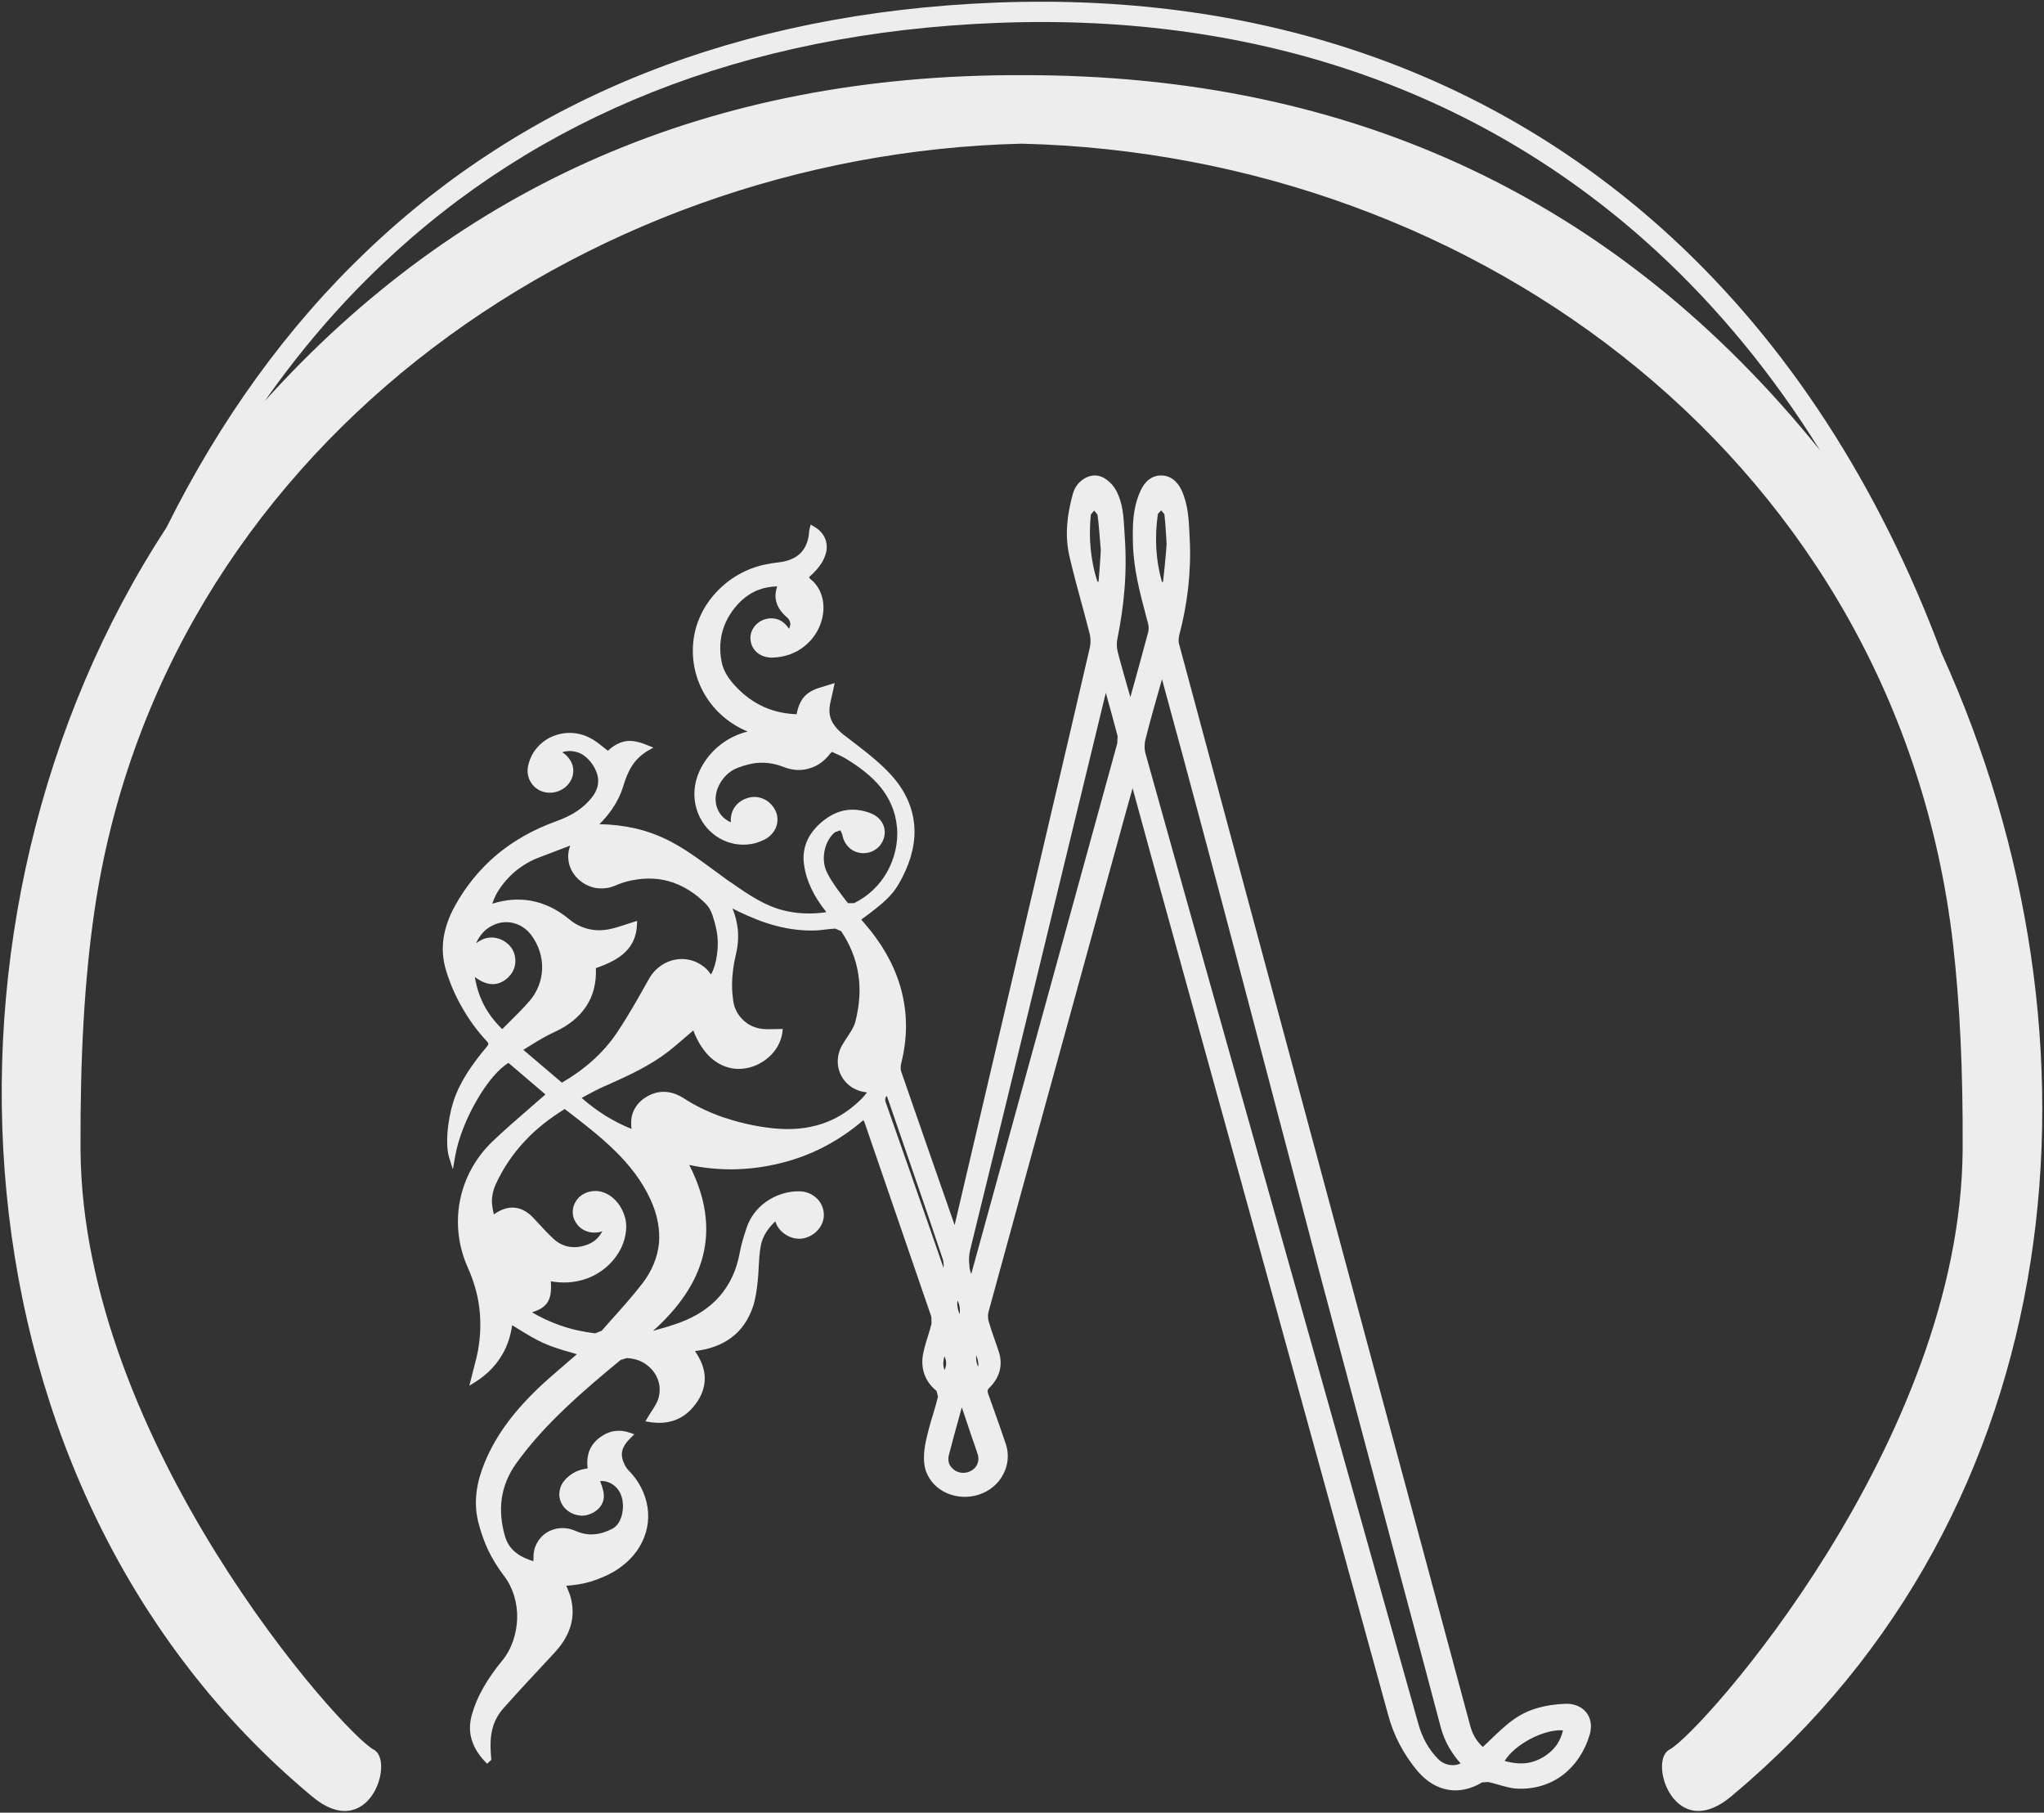 <?xml version="1.0" encoding="UTF-8"?> <svg xmlns="http://www.w3.org/2000/svg" viewBox="6135.75 5125.875 1191 1056.001"><rect x="6135.75" y="5125.875" width="1191" height="1056.001" fill="#333333" stroke="none"/><path fill="#ededed" stroke="none" fill-opacity="1" stroke-width="1" stroke-opacity="1" id="tSvg49689f466a" d="M 6730.899 5169.664 C 6549.622 5169.126 6403.375 5233.778 6290.009 5359.531 C 6310.533 5330.271 6333.099 5303.915 6358.029 5280.249 C 6448.936 5193.76 6568.963 5145.03 6716.5 5139.221 C 6871.45 5133.089 7002.116 5181.067 7101.19 5272.396 C 7137.08 5305.529 7168.89 5344.255 7196.18 5388.145C 7079.7 5243.567 6925.5 5169.126 6730.899 5169.664Z M 6232.736 5433.218 C 6084.555 5659.659 6104.434 5994.319 6316.873 6171.815 C 6350.507 6200.755 6366.088 6151.695 6353.516 6145.135 C 6335.571 6135.775 6183.521 5966.028 6182.662 5795.202 C 6182.447 5741.845 6184.918 5696.772 6190.721 5656.97 C 6229.512 5390.404 6473.436 5215.813 6731.006 5209.574 C 6997.925 5216.028 7241.2 5397.504 7273.66 5675.15 C 7277.74 5710.434 7279.57 5749.806 7279.35 5795.202 C 7278.49 5966.135 7126.44 6135.885 7108.5 6145.135 C 7095.92 6151.595 7111.51 6200.755 7145.14 6171.815 C 7343.61 6005.937 7369.29 5731.196 7267.1 5506.475 C 7230.35 5408.046 7177.05 5326.075 7109.36 5263.791 C 7007.704 5170.31 6874.244 5121.256 6716.07 5127.388 C 6565.525 5133.304 6442.918 5183.111 6349.97 5271.643C 6303.226 5316.071 6264.113 5370.18 6232.736 5433.218Z"></path><path fill="#ededed" stroke="none" fill-opacity="1" stroke-width="1" stroke-opacity="1" id="tSvg18b7db1f9c8" d="M 6704.591 5915.425 C 6704.484 5916.5 6704.484 5917.467 6704.591 5918.435 C 6704.807 5919.724 6705.13 5920.907 6705.668 5922.089C 6706.099 5919.939 6705.453 5917.682 6704.591 5915.425Z M 6694.9 5891.566 C 6695.115 5890.277 6695.115 5889.094 6695.007 5887.805 C 6694.792 5886.3 6694.361 5884.795 6693.715 5883.506C 6693.177 5886.193 6693.823 5888.772 6694.9 5891.566Z M 6686.177 5924.023 C 6686.823 5922.411 6687.146 5920.907 6687.039 5919.509 C 6686.931 5918.327 6686.608 5917.145 6686.07 5915.963C 6685.316 5918.65 6684.993 5921.336 6686.177 5924.023Z M 6777.171 5446.303 C 6777.027 5444.584 6776.884 5442.864 6776.74 5441.145 C 6776.309 5436.093 6775.986 5430.827 6775.232 5425.668 C 6774.586 5424.88 6773.94 5424.092 6773.294 5423.304 C 6772.648 5424.092 6772.002 5424.88 6771.356 5425.668 C 6770.71 5432.332 6770.602 5438.888 6771.248 5445.444 C 6771.894 5451.892 6773.079 5458.233 6775.125 5464.466 C 6775.268 5464.645 6775.412 5464.825 6775.555 5465.004 C 6775.663 5464.789 6775.77 5464.574 6775.878 5464.359 C 6776.309 5460.167 6776.525 5455.976 6776.848 5451.462C 6776.956 5449.742 6777.063 5448.023 6777.171 5446.303Z M 6815.506 5442.757 C 6815.398 5440.966 6815.291 5439.174 6815.183 5437.383 C 6814.968 5433.084 6814.645 5429.215 6814.214 5425.453 C 6813.604 5424.701 6812.994 5423.949 6812.384 5423.197 C 6811.738 5423.878 6811.091 5424.558 6810.445 5425.239 C 6809.476 5431.794 6809.153 5438.35 6809.476 5444.906 C 6809.799 5451.462 6810.876 5458.018 6812.707 5464.574 C 6812.85 5464.753 6812.994 5464.932 6813.137 5465.111 C 6813.245 5464.932 6813.352 5464.753 6813.46 5464.574 C 6814.106 5458.878 6814.645 5453.504 6815.076 5448.453C 6815.219 5446.554 6815.363 5444.656 6815.506 5442.757Z M 7046.49 6133.915 C 7040.998 6133.485 7033.891 6135.535 7027.537 6138.865 C 7021.184 6142.195 7015.476 6146.815 7012.461 6151.755 C 7016.015 6152.725 7019.568 6153.265 7022.907 6153.155 C 7026.891 6153.045 7030.875 6151.865 7034.752 6149.615 C 7038.198 6147.565 7040.89 6145.095 7042.936 6142.195C 7044.551 6139.725 7045.736 6137.035 7046.49 6133.915Z M 6652.472 5764.21 C 6652.257 5764.532 6652.041 5764.855 6651.826 5765.177 C 6651.503 5765.93 6651.395 5766.79 6651.826 5767.972 C 6660.225 5791.831 6669.055 5817.087 6677.886 5842.451 C 6680.434 5849.795 6682.983 5857.139 6685.531 5864.483 C 6685.639 5862.763 6685.639 5861.151 6685.208 5859.754 C 6679.609 5842.881 6674.009 5826.652 6668.409 5810.424C 6663.097 5795.019 6657.784 5779.615 6652.472 5764.21Z M 6696.192 5945.733 C 6695.833 5947.023 6695.474 5948.312 6695.115 5949.602 C 6692.854 5957.77 6690.592 5965.938 6688.546 5973.891 C 6688.116 5975.611 6688.331 5977.223 6688.869 5978.727 C 6689.516 5980.232 6690.808 5981.629 6692.315 5982.596 C 6693.931 5983.564 6695.761 5983.994 6697.484 5983.886 C 6699.207 5983.779 6700.93 5983.241 6702.438 5982.166 C 6703.945 5981.092 6705.022 5979.695 6705.453 5978.083 C 6705.991 5976.578 6705.991 5974.858 6705.453 5973.139 C 6704.484 5970.022 6703.407 5967.013 6702.33 5964.003C 6700.284 5957.913 6698.238 5951.823 6696.192 5945.733Z M 6412.443 5694.997 C 6413.305 5700.478 6414.92 5705.637 6417.181 5710.258 C 6419.874 5715.74 6423.643 5720.791 6428.381 5725.412 C 6429.853 5723.943 6431.324 5722.475 6432.796 5721.006 C 6436.78 5717.029 6440.764 5713.16 6444.318 5708.969 C 6449.056 5703.488 6451.425 5696.824 6451.64 5690.268 C 6451.856 5683.497 6449.702 5676.619 6445.395 5670.708 C 6445.359 5670.672 6445.323 5670.637 6445.287 5670.601 C 6442.272 5666.517 6437.965 5664.045 6433.442 5663.292 C 6428.919 5662.54 6424.073 5663.722 6419.874 5666.732 C 6419.838 5666.768 6419.802 5666.803 6419.766 5666.839 C 6417.289 5668.559 6415.351 5671.138 6413.951 5673.717 C 6413.7 5674.29 6413.448 5674.864 6413.197 5675.437 C 6415.135 5673.825 6417.289 5672.75 6419.443 5672.32 C 6423.212 5671.568 6427.088 5672.32 6430.642 5674.9 C 6431.145 5675.33 6431.647 5675.759 6432.15 5676.189 C 6434.519 5678.446 6435.811 5681.563 6436.026 5684.68 C 6436.242 5687.796 6435.38 5691.021 6433.334 5693.6 C 6432.832 5694.173 6432.329 5694.747 6431.827 5695.32 C 6428.596 5698.329 6425.042 5699.619 6421.166 5699.081C 6418.366 5698.651 6415.458 5697.362 6412.443 5694.997Z M 6701.684 5868.03 C 6730.041 5764.999 6758.398 5661.967 6786.755 5558.936 C 6786.827 5557.539 6786.898 5556.141 6786.97 5554.744 C 6784.816 5546.469 6782.447 5537.978 6780.078 5529.488 C 6767.443 5581.541 6754.808 5633.594 6742.173 5685.647 C 6728.497 5742.071 6714.714 5798.494 6701.038 5854.058 C 6700.284 5857.282 6700.176 5860.184 6700.607 5863.086C 6700.607 5864.805 6701.038 5866.417 6701.684 5868.03Z M 6423.535 5833.316 C 6427.842 5830.306 6431.827 5829.017 6435.811 5829.447 C 6439.903 5829.876 6443.779 5832.133 6447.441 5836.325 C 6449.236 5838.259 6451.03 5840.194 6452.825 5842.128 C 6454.656 5844.063 6456.486 5845.89 6458.317 5847.61 C 6460.794 5849.867 6463.593 5851.371 6466.609 5852.016 C 6469.624 5852.661 6472.962 5852.553 6476.408 5851.479 C 6479.423 5850.619 6481.9 5849.222 6483.838 5847.18 C 6484.915 5846.105 6485.884 5844.708 6486.746 5843.203 C 6484.377 5843.956 6481.9 5844.17 6479.638 5843.741 C 6476.946 5843.203 6474.47 5841.914 6472.639 5839.872 C 6470.701 5837.615 6469.624 5835.143 6469.516 5832.671 C 6469.301 5830.091 6470.055 5827.512 6471.67 5825.148 C 6473.177 5822.891 6475.546 5821.279 6478.131 5820.419 C 6480.715 5819.559 6483.623 5819.452 6486.423 5820.204 C 6490.407 5821.279 6494.068 5824.18 6496.653 5827.942 C 6499.129 5831.704 6500.745 5836.217 6500.637 5840.731 C 6500.529 5847.18 6498.16 5853.413 6494.176 5858.572 C 6490.299 5863.731 6484.7 5868.03 6478.239 5870.501 C 6474.254 5872.006 6470.27 5872.758 6466.286 5872.973 C 6463.055 5873.081 6459.932 5872.866 6456.702 5872.329 C 6457.132 5877.917 6456.594 5881.679 6454.763 5884.581 C 6453.04 5887.267 6450.133 5888.987 6445.718 5890.384 C 6450.994 5893.501 6456.486 5895.973 6462.194 5898.015 C 6468.655 5900.272 6475.546 5901.776 6482.546 5902.636 C 6483.802 5902.134 6485.059 5901.633 6486.315 5901.131 C 6487.966 5899.268 6489.617 5897.406 6491.268 5895.543 C 6497.729 5888.342 6504.19 5881.141 6510.005 5873.618 C 6515.713 5866.203 6518.836 5858.357 6519.697 5850.404 C 6520.451 5842.128 6518.836 5833.531 6514.851 5824.825 C 6504.729 5802.578 6485.346 5787.747 6466.07 5772.915 C 6465.639 5772.593 6465.209 5772.27 6464.778 5771.948 C 6455.948 5777.429 6448.087 5783.555 6441.41 5790.756 C 6434.519 5798.172 6428.811 5806.555 6424.504 5816.012 C 6423.104 5819.129 6422.458 5822.246 6422.35 5825.578C 6422.458 5827.834 6422.781 5830.521 6423.535 5833.316Z M 6482.977 5689.838 C 6483.3 5698.651 6481.361 5706.067 6477.269 5712.193 C 6473.177 5718.426 6466.824 5723.478 6458.532 5727.239 C 6454.01 5729.281 6449.594 5731.968 6445.072 5734.762 C 6443.6 5735.658 6442.129 5736.553 6440.657 5737.449 C 6448.159 5743.826 6455.661 5750.202 6463.163 5756.579 C 6469.624 5752.818 6475.546 5748.626 6480.823 5743.898 C 6486.423 5738.954 6491.268 5733.365 6495.468 5727.132 C 6502.037 5717.244 6507.852 5706.927 6513.559 5696.717 C 6513.667 5696.538 6513.774 5696.358 6513.882 5696.179 C 6514.959 5694.137 6516.359 5692.418 6517.974 5690.806 C 6521.42 5687.474 6525.62 5685.432 6530.035 5684.787 C 6534.45 5684.142 6539.08 5684.895 6543.172 5687.259 C 6544.895 5688.226 6546.618 5689.516 6548.126 5691.128 C 6548.772 5691.952 6549.418 5692.776 6550.064 5693.6 C 6551.787 5690.376 6552.972 5686.399 6553.51 5682.1 C 6554.264 5676.942 6554.156 5671.46 6552.972 5666.517 C 6552.433 5664.045 6551.679 5661.25 6550.818 5658.779 C 6549.956 5656.414 6548.772 5654.157 6547.157 5652.545 C 6540.696 5645.989 6533.373 5641.475 6525.404 5639.218 C 6517.759 5637.069 6509.359 5637.176 6500.422 5639.541 C 6498.914 5639.971 6497.514 5640.508 6496.006 5641.045 C 6494.499 5641.69 6492.991 5642.335 6491.484 5642.765 C 6488.576 5643.517 6485.669 5643.625 6482.977 5643.195 C 6479.315 5642.55 6475.869 5640.831 6473.177 5638.466 C 6470.485 5636.102 6468.439 5632.985 6467.47 5629.546 C 6466.824 5627.181 6466.609 5624.602 6467.039 5622.023 C 6467.255 5620.733 6467.578 5619.658 6468.009 5618.476 C 6462.086 5620.733 6456.164 5622.99 6450.241 5625.247 C 6446.472 5626.644 6442.918 5628.471 6439.795 5630.62 C 6436.565 5632.77 6433.657 5635.349 6431.073 5638.251 C 6428.811 5640.723 6426.873 5643.41 6425.258 5646.204 C 6424.181 5648.139 6423.319 5650.181 6422.566 5652.33 C 6430.534 5649.858 6437.965 5649.321 6445.072 5650.611 C 6453.148 5652.008 6460.686 5655.769 6467.793 5661.68 C 6471.024 5664.367 6474.685 5666.087 6478.562 5667.054 C 6482.546 5668.021 6486.746 5668.021 6490.945 5667.161 C 6494.176 5666.517 6497.299 5665.442 6500.314 5664.475 C 6502.539 5663.758 6504.765 5663.042 6506.99 5662.325 C 6506.954 5663.185 6506.919 5664.045 6506.883 5664.905 C 6506.56 5671.138 6504.406 5676.297 6500.099 5680.488C 6496.437 5684.142 6490.622 5687.259 6482.977 5689.838Z M 6539.726 5726.164 C 6538.721 5727.024 6537.716 5727.884 6536.711 5728.744 C 6532.835 5732.076 6529.066 5735.407 6525.189 5738.416 C 6514.528 5746.692 6502.36 5752.281 6490.084 5757.762 C 6489.258 5758.12 6488.433 5758.478 6487.607 5758.836 C 6484.161 5760.341 6480.823 5762.168 6477.377 5763.995 C 6476.48 5764.497 6475.582 5764.998 6474.685 5765.5 C 6479.208 5769.476 6483.838 5772.915 6488.684 5775.925 C 6493.422 5778.827 6498.376 5781.406 6503.76 5783.555 C 6503.221 5779.579 6503.544 5775.925 6505.052 5772.808 C 6506.56 5769.584 6509.036 5766.789 6512.805 5764.64 C 6516.359 5762.598 6519.912 5761.738 6523.466 5761.953 C 6527.127 5762.168 6530.681 5763.458 6534.234 5765.715 C 6541.449 5770.444 6549.203 5773.99 6557.171 5776.785 C 6565.248 5779.471 6573.647 5781.513 6582.262 5782.696 C 6592.815 5784.2 6602.722 5783.985 6611.875 5781.406 C 6621.028 5778.934 6629.428 5774.098 6636.965 5766.789 C 6638.365 5765.5 6639.658 5763.888 6640.95 5762.276 C 6639.442 5762.061 6638.258 5761.846 6636.965 5761.523 C 6635.35 5760.986 6633.95 5760.341 6632.55 5759.589 C 6628.997 5757.332 6626.305 5754.108 6625.013 5750.453 C 6623.613 5746.692 6623.505 5742.608 6624.797 5738.524 C 6625.228 5737.019 6625.982 5735.515 6626.843 5734.118 C 6627.633 5732.864 6628.422 5731.61 6629.212 5730.356 C 6631.258 5727.239 6633.412 5724.123 6634.166 5721.006 C 6636.642 5711.333 6637.289 5701.875 6635.781 5692.848 C 6634.381 5684.357 6631.151 5676.189 6625.874 5668.344 C 6624.725 5667.842 6623.577 5667.341 6622.428 5666.839 C 6620.705 5666.947 6618.659 5667.161 6616.721 5667.376 C 6614.998 5667.591 6613.167 5667.806 6611.229 5667.914 C 6603.153 5668.236 6595.399 5667.161 6587.969 5665.227 C 6580.539 5663.292 6573.432 5660.391 6566.432 5657.059 C 6565.14 5656.414 6563.848 5655.769 6562.556 5655.124 C 6564.278 5659.208 6565.248 5663.4 6565.678 5667.591 C 6566.109 5672.428 6565.678 5677.264 6564.494 5682.208 C 6563.417 5686.614 6562.771 5691.021 6562.448 5695.535 C 6562.125 5700.048 6562.34 5704.455 6562.986 5708.861 C 6563.525 5713.268 6565.678 5717.137 6568.694 5720.038 C 6571.709 5722.94 6575.693 5724.875 6580.216 5725.305 C 6582.369 5725.52 6584.523 5725.412 6586.677 5725.412 C 6588.4 5725.376 6590.123 5725.341 6591.846 5725.305 C 6591.774 5725.986 6591.702 5726.666 6591.63 5727.347 C 6590.877 5732.935 6587.861 5738.094 6583.554 5741.856 C 6579.247 5745.617 6573.647 5748.197 6567.617 5748.519 C 6561.263 5748.949 6555.233 5746.692 6550.172 5742.286C 6545.972 5738.524 6542.311 5733.043 6539.726 5726.164Z M 6812.814 5521.535 C 6812.383 5523.075 6811.953 5524.616 6811.522 5526.156 C 6808.615 5536.366 6805.707 5546.576 6803.123 5556.894 C 6802.8 5558.183 6802.692 5559.58 6802.692 5560.87 C 6802.692 5562.375 6802.907 5563.879 6803.338 5565.277 C 6818.414 5619.336 6834.243 5675.652 6850.073 5731.753 C 6870.856 5805.48 6891.639 5879.207 6912.422 5952.934 C 6929.006 6011.974 6945.589 6071.015 6962.173 6130.055 C 6963.249 6134.025 6964.757 6137.685 6966.695 6141.225 C 6968.634 6144.665 6971.003 6147.895 6973.91 6150.795 C 6975.849 6152.725 6978.541 6153.905 6981.125 6154.125 C 6983.063 6154.335 6985.109 6154.015 6986.832 6153.155 C 6984.248 6150.365 6982.094 6147.245 6980.156 6144.025 C 6977.895 6140.155 6976.279 6136.065 6975.095 6131.555 C 6968.741 6107.266 6962.173 6083.084 6955.712 6058.795 C 6939.093 5996.496 6922.473 5934.198 6905.854 5871.899C 6875.056 5755.29 6844.689 5638.036 6812.814 5521.535Z M 6638.581 5778.612 C 6631.904 5784.415 6624.689 5789.251 6617.152 5793.335 C 6608.86 5797.742 6600.03 5801.181 6590.661 5803.438 C 6581.293 5805.802 6571.816 5806.985 6562.34 5807.092 C 6554.048 5807.092 6545.757 5806.34 6537.357 5804.513 C 6547.157 5823.643 6549.418 5841.269 6545.326 5857.497 C 6541.342 5873.296 6531.219 5887.805 6516.251 5901.239 C 6516.825 5901.06 6517.4 5900.881 6517.974 5900.702 C 6522.605 5899.412 6527.343 5898.015 6531.758 5896.403 C 6541.557 5892.749 6549.418 5887.59 6555.233 5880.819 C 6561.048 5874.048 6564.925 5865.773 6566.755 5855.778 C 6567.186 5853.306 6567.832 5850.834 6568.478 5848.469 C 6569.232 5845.89 6569.986 5843.633 6570.74 5841.269 C 6572.786 5834.928 6576.985 5829.554 6582.369 5825.792 C 6587.861 5822.031 6594.538 5819.774 6601.43 5819.881 C 6604.983 5819.881 6608.321 5821.171 6610.798 5823.213 C 6613.383 5825.255 6615.106 5828.264 6615.644 5831.704 C 6616.182 5835.25 6615.213 5838.582 6613.167 5841.376 C 6611.229 5844.063 6608.214 5846.212 6604.445 5847.18 C 6601.214 5847.932 6597.876 5847.395 6594.861 5845.89 C 6591.953 5844.385 6589.369 5841.914 6588.077 5838.904 C 6587.897 5838.403 6587.718 5837.901 6587.538 5837.4 C 6585.6 5839.119 6583.985 5841.054 6582.585 5843.096 C 6580.862 5845.675 6579.57 5848.577 6579.031 5851.694 C 6578.277 5855.67 6578.062 5859.647 6577.847 5863.731 C 6577.739 5866.74 6577.524 5869.642 6577.201 5872.651 C 6576.985 5875.015 6576.662 5877.38 6576.231 5879.852 C 6575.801 5882.324 6575.262 5884.688 6574.508 5887.052 C 6571.816 5894.898 6567.617 5900.917 6561.909 5905.108 C 6556.202 5909.407 6548.987 5911.986 6540.696 5912.954 C 6544.249 5918.112 6546.295 5923.271 6546.403 5928.43 C 6546.511 5934.341 6544.357 5940.144 6539.511 5945.733 C 6536.28 5949.495 6532.619 5951.966 6528.527 5953.364 C 6524.22 5954.868 6519.374 5955.083 6514.421 5954.331 C 6513.559 5954.188 6512.698 5954.044 6511.836 5953.901 C 6512.267 5953.149 6512.697 5952.396 6513.128 5951.644 C 6513.882 5950.354 6514.636 5949.172 6515.497 5947.882 C 6517.113 5945.411 6518.62 5943.046 6519.374 5940.574 C 6519.912 5938.855 6520.128 5937.028 6520.128 5935.308 C 6520.128 5931.439 6518.728 5927.677 6516.359 5924.668 C 6513.99 5921.659 6510.652 5919.187 6506.775 5918.005 C 6504.944 5917.467 6503.006 5917.145 6500.96 5917.038 C 6499.775 5917.396 6498.591 5917.754 6497.406 5918.112 C 6486.315 5927.247 6475.331 5936.49 6464.993 5946.378 C 6454.548 5956.265 6444.856 5966.798 6436.457 5978.512 C 6431.934 5984.853 6429.242 5991.624 6428.165 5998.502 C 6427.088 6005.918 6427.842 6013.549 6430.104 6021.179 C 6431.396 6025.371 6433.765 6028.488 6436.995 6030.852 C 6439.687 6032.894 6443.026 6034.291 6446.579 6035.366 C 6446.579 6035.223 6446.579 6035.079 6446.579 6034.936 C 6446.579 6032.787 6446.579 6030.745 6447.118 6028.595 C 6447.333 6027.628 6447.656 6026.768 6448.087 6025.908 C 6449.81 6022.039 6452.717 6019.245 6456.271 6017.633 C 6459.824 6016.021 6463.916 6015.591 6468.116 6016.665 C 6469.085 6016.88 6470.162 6017.31 6471.131 6017.74 C 6474.9 6019.352 6478.346 6019.997 6481.9 6019.675 C 6485.453 6019.46 6489.007 6018.278 6492.561 6016.451 C 6493.853 6015.806 6494.93 6014.731 6495.899 6013.441 C 6497.514 6011.077 6498.483 6007.96 6498.699 6004.736 C 6498.914 6001.512 6498.376 5998.073 6496.976 5995.386 C 6496.114 5993.666 6494.822 5992.162 6493.207 5990.979 C 6491.699 5989.905 6489.976 5989.152 6488.361 5988.83 C 6487.392 5988.615 6486.423 5988.615 6485.453 5988.615 C 6485.597 5989.045 6485.74 5989.475 6485.884 5989.905 C 6486.746 5992.376 6487.499 5994.633 6487.607 5997.105 C 6487.715 5999.9 6486.638 6002.372 6484.915 6004.306 C 6483.192 6006.241 6480.608 6007.745 6477.7 6008.498 C 6475.223 6009.142 6472.639 6008.82 6470.162 6007.96 C 6467.793 6007.1 6465.532 6005.488 6464.024 6003.446 C 6462.409 6001.189 6461.547 5998.61 6461.655 5996.031 C 6461.763 5993.451 6462.624 5990.872 6464.347 5988.722 C 6466.286 5986.25 6468.655 5984.531 6471.239 5983.241 C 6473.285 5982.274 6475.654 5981.629 6478.131 5981.307 C 6477.7 5977.653 6478.023 5974.213 6479.1 5971.204 C 6480.5 5967.55 6483.084 5964.433 6487.284 5961.961 C 6489.545 5960.564 6492.022 5959.704 6494.499 5959.49 C 6497.083 5959.167 6499.775 5959.49 6502.575 5960.457 C 6503.508 5960.779 6504.442 5961.102 6505.375 5961.424 C 6504.693 5962.105 6504.011 5962.785 6503.329 5963.466 C 6501.391 5965.293 6499.883 5967.228 6498.914 5969.27 C 6498.052 5971.204 6497.837 5973.246 6498.376 5975.503 C 6498.699 5976.9 6499.237 5978.19 6499.883 5979.48 C 6500.422 5980.447 6501.068 5981.522 6501.821 5982.274 C 6504.19 5984.638 6506.129 5987.11 6507.744 5989.69 C 6512.267 5996.998 6514.097 6005.058 6513.236 6012.904 C 6512.267 6020.749 6508.713 6028.273 6502.575 6034.399 C 6500.314 6036.656 6497.729 6038.698 6494.93 6040.525 C 6490.084 6043.534 6485.023 6045.683 6479.746 6047.295 C 6475.331 6048.585 6470.593 6049.337 6465.747 6049.66 C 6465.855 6049.947 6465.962 6050.233 6466.07 6050.52 C 6467.039 6052.884 6468.009 6055.034 6468.547 6057.505 C 6469.947 6063.631 6469.624 6069.113 6467.793 6074.379 C 6466.07 6079.538 6462.947 6084.266 6458.748 6088.78 C 6453.758 6094.154 6448.769 6099.527 6443.779 6104.901 C 6438.611 6110.382 6433.765 6115.864 6429.027 6121.13 C 6425.796 6124.784 6423.75 6128.765 6422.673 6133.055 C 6421.596 6137.355 6421.381 6141.975 6421.704 6146.705 C 6421.812 6148.175 6421.919 6149.645 6422.027 6151.115 C 6421.201 6151.868 6420.376 6152.622 6419.55 6153.375 C 6419.155 6152.945 6418.761 6152.515 6418.366 6152.085 C 6414.597 6148.215 6412.013 6143.915 6410.613 6139.405 C 6409.32 6135.105 6409.213 6130.475 6410.505 6125.536 C 6412.12 6119.518 6414.597 6113.822 6417.72 6108.448 C 6420.735 6103.182 6424.396 6098.13 6428.381 6093.294 C 6433.873 6086.631 6436.78 6077.71 6437.103 6068.683 C 6437.318 6059.762 6434.734 6050.842 6429.457 6043.964 C 6425.796 6039.127 6422.673 6034.076 6420.089 6028.703 C 6417.612 6023.329 6415.674 6017.74 6414.274 6011.937 C 6412.874 6006.026 6412.766 6000.115 6413.52 5994.418 C 6414.274 5988.722 6415.997 5983.134 6418.258 5977.653 C 6421.704 5969.377 6426.227 5961.639 6431.503 5954.546 C 6436.78 5947.453 6442.81 5940.897 6449.271 5934.663 C 6453.686 5930.472 6458.317 5926.495 6463.055 5922.411 C 6465.998 5919.868 6468.942 5917.324 6471.885 5914.781 C 6470.557 5914.387 6469.229 5913.992 6467.901 5913.598 C 6462.517 5912.094 6457.24 5910.482 6452.287 5908.225 C 6447.333 5905.968 6442.81 5903.173 6438.072 5900.272 C 6436.78 5899.484 6435.488 5898.695 6434.196 5897.907 C 6433.226 5904.033 6431.503 5909.837 6428.381 5914.996 C 6424.935 5921.014 6419.874 5926.388 6412.982 5930.794 C 6411.726 5931.582 6410.469 5932.371 6409.213 5933.159 C 6410.074 5929.791 6410.936 5926.424 6411.797 5923.056 C 6412.766 5919.294 6413.736 5915.64 6414.382 5911.986 C 6415.782 5903.818 6415.997 5895.65 6415.028 5887.697 C 6414.059 5879.852 6411.797 5872.114 6408.459 5864.59 C 6402.752 5852.016 6401.244 5838.367 6403.721 5825.47 C 6406.198 5812.681 6412.551 5800.644 6422.566 5790.971 C 6429.781 5784.093 6437.103 5777.752 6444.426 5771.411 C 6447.477 5768.76 6450.528 5766.109 6453.579 5763.458 C 6446.4 5757.332 6439.221 5751.206 6432.042 5745.08 C 6426.227 5748.519 6419.55 5756.58 6413.843 5766.36 C 6407.705 5776.785 6402.752 5789.037 6400.921 5799.676 C 6400.49 5802.148 6400.06 5804.62 6399.629 5807.092 C 6398.875 5804.692 6398.121 5802.291 6397.367 5799.891 C 6396.291 5796.345 6396.075 5790.971 6396.506 5785.168 C 6397.044 5779.256 6398.229 5772.915 6399.952 5767.542 C 6401.89 5761.523 6404.798 5755.935 6408.136 5750.668 C 6411.474 5745.51 6415.243 5740.566 6419.335 5735.73 C 6419.981 5734.977 6420.304 5734.44 6420.304 5734.01 C 6420.304 5733.688 6420.089 5733.15 6419.335 5732.398 C 6413.843 5726.487 6409.105 5720.039 6405.228 5713.16 C 6401.244 5706.389 6398.121 5699.189 6395.752 5691.558 C 6393.706 5684.895 6393.275 5678.446 6394.245 5672.105 C 6395.214 5665.872 6397.475 5659.746 6400.706 5653.835 C 6407.167 5642.12 6415.351 5632.125 6425.15 5623.85 C 6435.057 5615.574 6446.579 5609.126 6459.609 5604.397 C 6464.024 5602.785 6468.332 5600.85 6471.993 5598.378 C 6475.654 5595.907 6478.885 5592.897 6481.577 5589.136 C 6483.623 5586.126 6484.484 5583.01 6484.269 5579.785 C 6483.946 5576.454 6482.438 5572.907 6479.746 5569.575 C 6477.592 5566.889 6474.9 5564.954 6472.101 5564.094 C 6469.408 5563.235 6466.393 5563.127 6463.27 5564.094 C 6463.45 5564.202 6463.629 5564.309 6463.809 5564.417 C 6466.716 5566.351 6468.547 5569.038 6469.408 5571.832 C 6470.162 5574.734 6469.839 5577.958 6468.224 5580.753 C 6466.716 5583.547 6464.024 5585.697 6461.117 5586.771 C 6458.209 5587.846 6454.871 5588.061 6451.748 5586.986 C 6448.625 5585.911 6446.256 5583.762 6444.749 5581.075 C 6443.241 5578.388 6442.81 5575.272 6443.456 5572.047 C 6444.103 5569.146 6445.179 5566.459 6446.687 5564.094 C 6449.487 5559.795 6453.579 5556.464 6458.209 5554.637 C 6462.84 5552.81 6468.116 5552.272 6473.285 5553.454 C 6476.193 5554.099 6478.992 5555.281 6481.684 5557.001 C 6483.946 5558.398 6485.884 5560.01 6488.038 5561.73 C 6488.684 5562.232 6489.33 5562.733 6489.976 5563.235 C 6491.591 5561.73 6493.422 5560.333 6495.36 5559.366 C 6497.837 5558.076 6500.637 5557.323 6503.76 5557.538 C 6505.375 5557.646 6506.99 5557.968 6508.498 5558.398 C 6510.005 5558.828 6511.513 5559.366 6513.021 5560.01 C 6514.17 5560.476 6515.318 5560.942 6516.467 5561.408 C 6515.39 5562.017 6514.313 5562.626 6513.236 5563.235 C 6509.036 5565.706 6506.129 5568.716 6503.867 5572.262 C 6501.606 5575.809 6500.098 5579.893 6498.806 5584.192 C 6497.299 5589.028 6495.037 5593.435 6492.13 5597.626 C 6490.084 5600.528 6487.715 5603.322 6485.023 5606.009 C 6492.238 5606.117 6499.345 5606.976 6506.021 5608.481 C 6514.205 5610.415 6521.958 5613.425 6529.281 5617.616 C 6536.604 5621.7 6543.28 5626.644 6550.064 5631.588 C 6553.295 5633.952 6556.525 5636.317 6559.756 5638.681 C 6560.51 5639.183 6561.263 5639.684 6562.017 5640.186 C 6572.032 5647.171 6582.046 5654.157 6594.43 5656.737 C 6598.63 5657.596 6602.722 5658.026 6606.922 5658.026 C 6610.26 5658.026 6613.706 5657.811 6617.259 5657.274 C 6617.08 5657.023 6616.9 5656.773 6616.721 5656.522 C 6613.49 5652.545 6610.798 5648.246 6608.644 5643.84 C 6606.491 5639.326 6604.876 5634.49 6604.229 5629.438 C 6603.476 5624.172 6604.337 5619.336 6606.275 5615.144 C 6608.429 5610.63 6611.983 5606.546 6616.505 5603.215 C 6620.597 5600.205 6624.905 5598.271 6629.535 5597.734 C 6633.95 5597.196 6638.581 5597.841 6643.427 5599.776 C 6646.442 5601.065 6648.595 5603 6649.888 5605.364 C 6651.288 5607.836 6651.611 5610.63 6650.964 5613.425 C 6650.211 5616.434 6648.488 5618.906 6646.226 5620.518 C 6643.965 5622.238 6641.165 5622.99 6638.15 5622.882 C 6635.027 5622.667 6632.335 5621.485 6630.397 5619.551 C 6628.458 5617.616 6627.058 5615.144 6626.52 5612.028 C 6626.161 5611.204 6625.802 5610.38 6625.443 5609.556 C 6624.366 5609.95 6623.29 5610.344 6622.213 5610.738 C 6619.198 5613.21 6617.044 5617.186 6616.182 5621.593 C 6615.321 5625.999 6615.752 5630.728 6617.905 5634.705 C 6620.705 5640.186 6624.689 5645.344 6628.566 5650.396 C 6628.997 5650.933 6629.427 5651.471 6629.858 5652.008 C 6631.043 5652.008 6632.227 5652.008 6633.412 5652.008 C 6641.596 5648.031 6648.272 5641.583 6652.58 5633.952 C 6656.995 5626.107 6659.256 5616.864 6658.395 5607.729 C 6657.533 5598.378 6653.98 5590.855 6648.811 5584.407 C 6643.534 5577.958 6636.427 5572.585 6628.674 5567.856 C 6627.274 5566.996 6625.659 5566.244 6624.043 5565.492 C 6622.859 5564.954 6621.674 5564.417 6620.49 5563.879 C 6620.167 5564.202 6619.844 5564.524 6619.521 5564.847 C 6616.182 5569.253 6611.983 5572.262 6607.245 5573.552 C 6602.614 5574.949 6597.553 5574.734 6592.384 5572.692 C 6587.754 5570.865 6583.231 5570.113 6578.816 5570.22 C 6574.401 5570.328 6569.878 5571.51 6565.463 5573.23 C 6564.709 5573.552 6563.848 5573.982 6563.094 5574.304 C 6559.002 5576.669 6555.879 5580.43 6554.156 5584.514 C 6552.433 5588.598 6552.218 5593.112 6553.725 5596.874 C 6553.976 5597.411 6554.228 5597.949 6554.479 5598.486 C 6555.448 5600.313 6556.741 5601.818 6558.356 5603 C 6559.325 5603.752 6560.402 5604.397 6561.586 5604.934 C 6561.586 5604.827 6561.586 5604.719 6561.586 5604.612 C 6561.371 5601.173 6562.34 5597.949 6564.278 5595.477 C 6566.217 5593.005 6569.124 5591.178 6572.678 5590.425 C 6575.908 5589.673 6579.139 5590.425 6581.939 5591.93 C 6584.631 5593.542 6586.892 5596.122 6588.077 5599.238 C 6589.154 5602.247 6588.938 5605.472 6587.754 5608.266 C 6586.461 5610.953 6584.308 5613.425 6581.293 5614.929 C 6579.354 5615.897 6577.308 5616.649 6575.37 5617.186 C 6569.017 5618.691 6562.556 5617.939 6556.956 5615.252 C 6551.356 5612.565 6546.618 5608.051 6543.603 5602.14 C 6542.634 5600.205 6541.772 5597.948 6541.234 5595.692 C 6538.973 5586.556 6541.234 5577.421 6546.187 5569.898 C 6551.356 5561.837 6559.756 5555.496 6569.017 5552.702 C 6569.807 5552.487 6570.596 5552.272 6571.386 5552.057 C 6560.833 5547.651 6552.325 5540.235 6546.834 5531.207 C 6541.234 5522.072 6538.542 5511.11 6539.726 5499.718 C 6540.803 5488.97 6545.649 5478.868 6553.079 5470.915 C 6560.402 5462.962 6570.309 5457.158 6581.293 5454.794 C 6582.621 5454.543 6583.949 5454.292 6585.277 5454.041 C 6586.605 5453.862 6587.933 5453.683 6589.261 5453.504 C 6594.969 5452.859 6599.276 5451.032 6602.291 5448.023 C 6605.199 5445.014 6606.922 5440.822 6607.245 5435.234 C 6607.46 5433.944 6607.783 5432.654 6608.106 5431.472 C 6608.824 5431.902 6609.542 5432.332 6610.26 5432.762 C 6612.198 5433.836 6613.706 5435.234 6614.782 5436.631 C 6616.613 5438.995 6617.475 5441.682 6617.475 5444.584 C 6617.475 5447.378 6616.505 5450.387 6614.782 5453.397 C 6613.06 5456.298 6610.475 5459.2 6607.137 5462.102 C 6607.352 5462.424 6607.568 5462.747 6607.783 5463.069 C 6608.968 5464.036 6610.044 5465.004 6610.906 5466.078 C 6614.352 5470.27 6615.859 5475.751 6615.536 5481.34 C 6615.213 5486.821 6613.167 5492.517 6609.506 5497.246 C 6608.106 5499.073 6606.491 5500.685 6604.66 5502.19 C 6601.968 5504.447 6598.953 5506.059 6595.938 5507.133 C 6592.815 5508.208 6589.477 5508.853 6586.031 5508.96 C 6582.8 5509.068 6579.893 5508.208 6577.631 5506.596 C 6575.37 5504.984 6573.755 5502.512 6573.216 5499.718 C 6572.678 5496.923 6573.216 5494.022 6574.724 5491.765 C 6576.124 5489.508 6578.493 5487.573 6581.293 5486.713 C 6584.2 5485.746 6587 5485.961 6589.584 5486.928 C 6591.846 5487.896 6593.892 5489.723 6595.507 5492.195 C 6595.938 5491.335 6596.153 5490.475 6596.261 5489.615 C 6596.261 5488.325 6595.83 5487.036 6594.753 5485.961 C 6594.645 5485.854 6594.538 5485.746 6594.43 5485.639 C 6591.2 5482.844 6588.938 5479.835 6588.077 5476.396 C 6587.323 5473.709 6587.538 5470.7 6588.615 5467.476 C 6584.739 5467.583 6581.185 5468.228 6577.954 5469.41 C 6573.97 5470.915 6570.524 5473.172 6567.294 5476.181 C 6562.34 5481.125 6558.894 5486.606 6557.064 5492.517 C 6555.233 5498.321 6554.91 5504.661 6556.202 5511.325 C 6556.848 5514.657 6558.248 5517.773 6560.186 5520.568 C 6562.125 5523.469 6564.602 5526.049 6567.186 5528.521 C 6571.924 5532.927 6577.093 5536.259 6582.8 5538.516 C 6587.969 5540.558 6593.784 5541.74 6599.922 5541.955 C 6600.353 5539.483 6601.107 5537.011 6602.183 5534.969 C 6603.583 5532.282 6605.629 5530.025 6608.644 5528.413 C 6610.906 5527.123 6613.383 5526.479 6615.859 5525.726 C 6617.941 5525.081 6620.023 5524.437 6622.105 5523.792 C 6621.567 5526.264 6621.028 5528.735 6620.49 5531.207 C 6619.844 5533.787 6619.305 5536.151 6619.09 5538.408 C 6618.875 5541.632 6619.521 5544.427 6620.921 5546.899 C 6622.428 5549.478 6624.582 5551.735 6627.274 5553.884 C 6629.248 5555.389 6631.223 5556.893 6633.197 5558.398 C 6641.273 5564.632 6649.457 5570.973 6656.026 5578.496 C 6663.456 5587.094 6667.44 5596.336 6668.409 5606.009 C 6669.379 5616.112 6666.902 5626.536 6661.518 5636.961 C 6659.041 5641.905 6656.672 5645.452 6652.903 5649.213 C 6649.457 5652.653 6644.826 5656.307 6637.612 5661.573 C 6637.935 5661.967 6638.258 5662.361 6638.581 5662.755 C 6640.088 5664.475 6641.596 5666.302 6643.104 5668.129 C 6652.149 5679.628 6658.395 5691.773 6661.41 5704.67 C 6664.533 5717.567 6664.425 5731.108 6660.871 5745.295 C 6660.656 5746.155 6660.548 5747.014 6660.548 5747.982 C 6660.548 5748.841 6660.656 5749.701 6660.979 5750.453 C 6670.778 5778.934 6681.008 5807.952 6691.131 5837.077 C 6691.418 5837.901 6691.705 5838.725 6691.992 5839.549 C 6710.119 5762.24 6728.246 5684.93 6746.373 5607.621 C 6754.557 5572.585 6762.849 5537.548 6770.817 5502.942 C 6771.033 5501.652 6771.248 5500.255 6771.14 5498.858 C 6771.14 5497.353 6770.925 5495.849 6770.494 5494.451 C 6768.879 5488.111 6767.264 5481.985 6765.541 5475.751 C 6763.172 5467.153 6760.91 5458.663 6758.864 5449.85 C 6757.464 5443.724 6757.141 5437.705 6757.572 5431.687 C 6758.003 5425.668 6759.187 5419.757 6760.803 5413.846 C 6761.664 5410.73 6763.279 5408.043 6765.433 5406.216 C 6767.694 5404.281 6770.387 5402.991 6773.294 5402.884 C 6775.771 5402.777 6778.355 5403.636 6780.617 5405.356 C 6782.878 5406.968 6784.924 5409.332 6786.324 5412.019 C 6789.985 5419.113 6790.416 5426.636 6790.847 5434.051 C 6790.919 5435.233 6790.99 5436.416 6791.062 5437.598 C 6791.816 5447.808 6791.816 5458.018 6791.062 5468.12 C 6790.308 5478.223 6788.801 5488.325 6786.755 5498.428 C 6786.539 5499.503 6786.432 5500.792 6786.539 5501.975 C 6786.539 5503.264 6786.755 5504.554 6787.078 5505.844 C 6788.801 5512.615 6790.847 5519.385 6792.677 5526.049 C 6793.251 5528.019 6793.826 5529.99 6794.4 5531.96 C 6795.477 5528.091 6796.554 5524.222 6797.631 5520.353 C 6800 5511.647 6802.477 5502.834 6804.738 5494.237 C 6804.953 5493.484 6805.061 5492.624 6805.061 5491.765 C 6805.061 5491.012 6804.953 5490.045 6804.738 5489.293 C 6804.343 5487.788 6803.948 5486.284 6803.553 5484.779 C 6799.892 5471.13 6796.339 5457.373 6795.908 5442.972 C 6795.8 5437.813 6795.692 5432.547 6796.231 5427.388 C 6796.769 5422.229 6797.954 5416.963 6800.215 5412.019 C 6801.4 5409.332 6803.015 5406.968 6805.061 5405.356 C 6806.999 5403.851 6809.261 5402.884 6812.06 5402.884 C 6814.86 5402.777 6817.229 5403.636 6819.275 5405.141 C 6821.429 5406.753 6823.152 5409.01 6824.336 5411.697 C 6828.105 5420.08 6828.428 5428.785 6828.859 5437.383 C 6828.895 5438.171 6828.931 5438.959 6828.967 5439.747 C 6829.505 5449.313 6829.075 5458.77 6828.105 5468.12 C 6827.029 5477.471 6825.306 5486.821 6822.829 5496.064 C 6822.614 5496.923 6822.506 5497.891 6822.506 5498.858 C 6822.506 5499.825 6822.614 5500.792 6822.937 5501.652 C 6879.471 5711.656 6936.006 5921.661 6992.54 6131.665 C 6993.293 6134.345 6994.263 6136.605 6995.663 6138.755 C 6996.847 6140.585 6998.247 6142.195 6999.755 6143.595 C 7001.227 6142.198 7002.698 6140.802 7004.17 6139.405 C 7008.369 6135.425 7012.354 6131.445 7016.984 6128.115 C 7021.399 6124.784 7026.353 6122.42 7031.521 6120.915 C 7036.69 6119.41 7042.075 6118.658 7047.674 6118.443 C 7049.72 6118.335 7051.551 6118.55 7053.274 6119.088 C 7056.074 6119.84 7058.443 6121.452 7060.058 6123.494 C 7061.673 6125.536 7062.642 6128.115 7062.75 6131.015 C 7062.75 6132.625 7062.642 6134.345 7062.104 6136.175 C 7059.196 6146.175 7053.704 6154.235 7046.49 6159.825 C 7039.275 6165.305 7030.337 6168.205 7020.322 6167.885 C 7016.338 6167.775 7012.461 6166.595 7008.692 6165.515 C 7006.862 6164.975 7004.923 6164.445 7002.985 6164.015 C 7001.765 6164.085 7000.544 6164.155 6999.324 6164.225 C 6992.755 6168.205 6985.971 6169.605 6979.618 6168.525 C 6973.156 6167.455 6967.018 6163.795 6961.85 6157.775 C 6957.65 6152.835 6954.204 6147.565 6951.297 6142.085 C 6948.389 6136.605 6946.128 6130.695 6944.512 6124.569 C 6934.605 6088.565 6924.483 6051.809 6914.361 6015.053 C 6895.767 5947.667 6877.174 5880.282 6858.58 5812.896 C 6841.243 5750.203 6823.906 5687.51 6806.569 5624.817 C 6802.943 5611.562 6799.318 5598.307 6795.692 5585.052 C 6794.436 5589.53 6793.179 5594.008 6791.923 5598.486 C 6778.498 5647.243 6765.074 5696 6751.649 5744.757 C 6738.512 5792.368 6725.482 5839.979 6711.699 5890.277 C 6711.483 5891.136 6711.375 5892.104 6711.483 5893.071 C 6711.483 5894.253 6711.698 5895.543 6712.129 5896.618 C 6712.991 5899.627 6714.068 5902.744 6715.144 5905.753 C 6716.006 5908.225 6716.867 5910.697 6717.729 5913.276 C 6719.021 5917.252 6719.129 5921.122 6718.16 5924.668 C 6717.19 5928.215 6715.144 5931.546 6712.022 5934.556 C 6710.729 5935.738 6711.268 5936.92 6711.699 5938.317 C 6712.74 5941.219 6713.78 5944.121 6714.821 5947.023 C 6717.19 5953.686 6719.559 5960.349 6721.821 5967.12 C 6723.867 5973.139 6723.113 5979.48 6720.313 5984.746 C 6717.621 5990.012 6712.668 5994.418 6706.422 5996.46 C 6706.35 5996.496 6706.279 5996.532 6706.207 5996.568 C 6699.961 5998.61 6693.284 5998.18 6687.685 5995.816 C 6681.978 5993.344 6677.455 5988.937 6675.301 5982.919 C 6675.265 5982.847 6675.229 5982.776 6675.193 5982.704 C 6674.44 5980.339 6674.117 5977.76 6674.117 5975.073 C 6674.117 5972.064 6674.547 5968.947 6675.086 5966.153 C 6676.27 5960.457 6677.886 5954.761 6679.609 5949.172 C 6680.578 5945.948 6681.547 5942.724 6682.301 5939.5 C 6682.014 5938.389 6681.726 5937.279 6681.439 5936.168 C 6677.778 5933.159 6675.409 5929.719 6674.224 5925.958 C 6672.932 5922.089 6672.824 5917.79 6673.901 5913.276 C 6674.655 5909.944 6675.624 5906.828 6676.593 5903.711 C 6677.347 5901.454 6677.993 5899.089 6678.532 5896.94 C 6678.496 5895.614 6678.46 5894.289 6678.424 5892.963 C 6665.358 5854.953 6652.293 5816.944 6639.227 5778.934C 6639.012 5778.827 6638.796 5778.719 6638.581 5778.612Z"></path><defs> </defs></svg> 